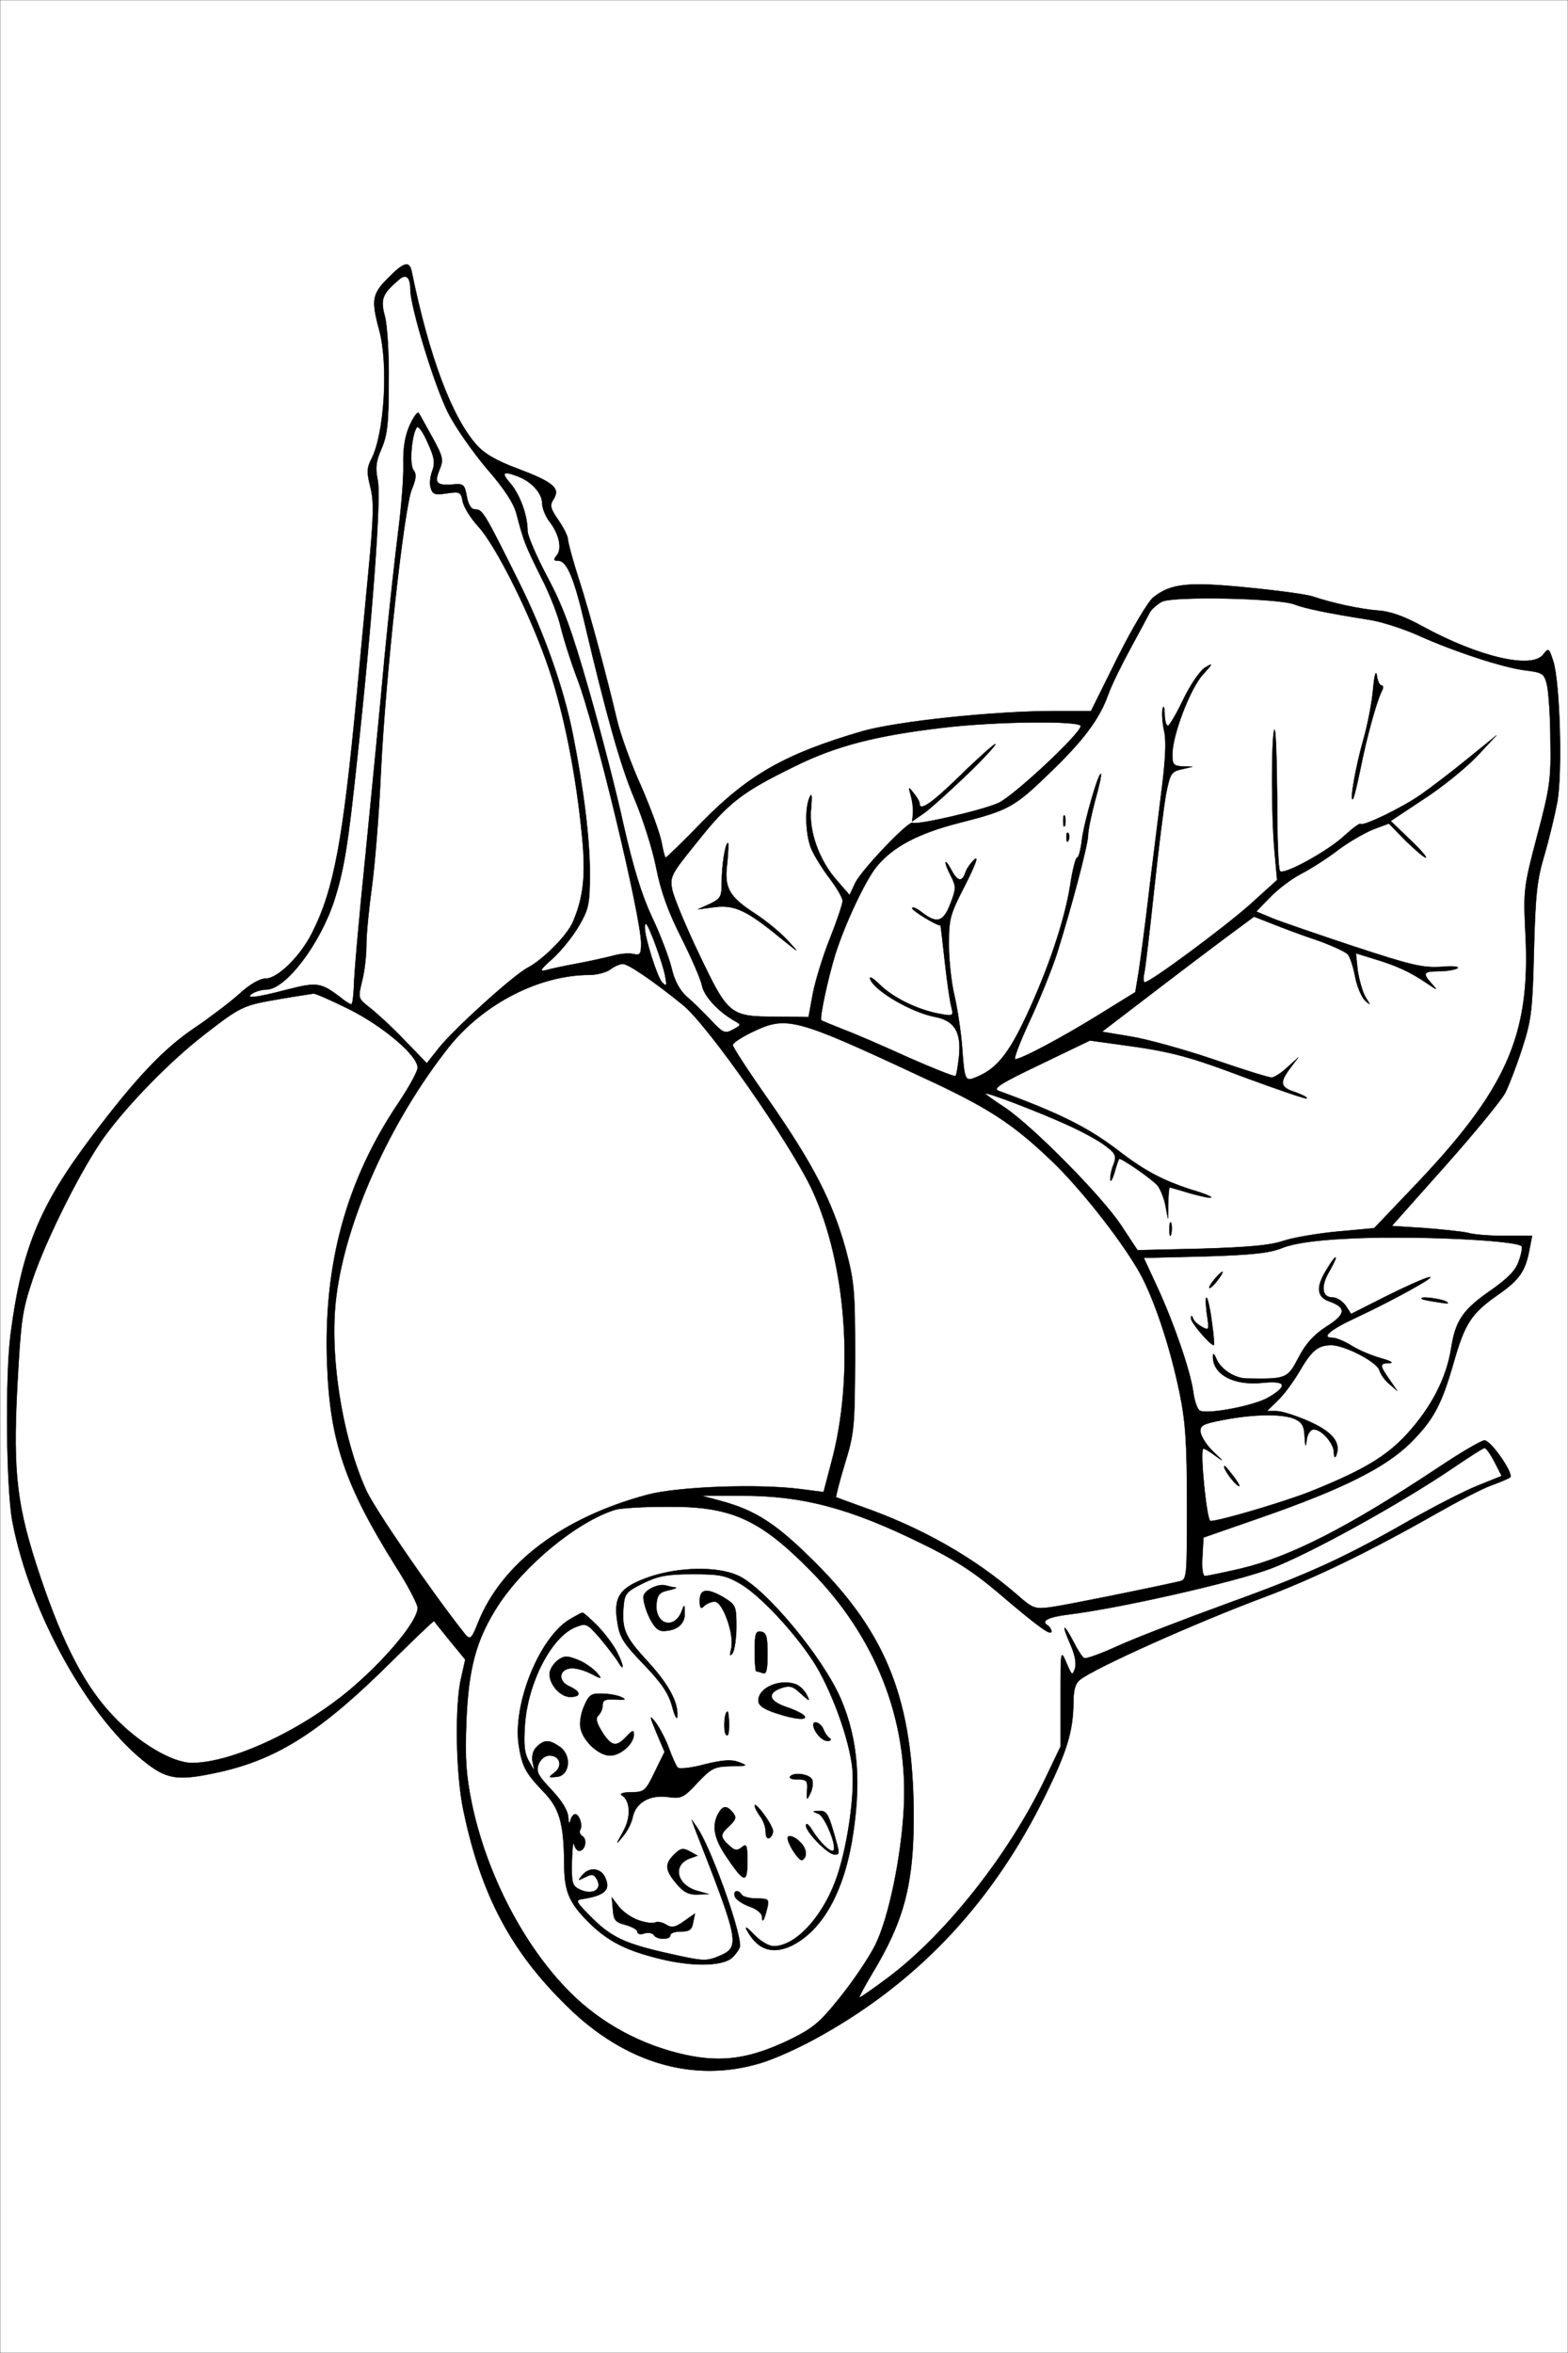 <?xml version="1.0" standalone="no"?>
<!DOCTYPE svg PUBLIC "-//W3C//DTD SVG 20010904//EN"
 "http://www.w3.org/TR/2001/REC-SVG-20010904/DTD/svg10.dtd">
<svg version="1.0" xmlns="http://www.w3.org/2000/svg"
 width="428pt" height="642pt" viewBox="0 0 428 642"
 preserveAspectRatio="xMidYMid meet">
<rect x="0" y="0" width="428" height="642" fill="#808080" stroke="none"/>
<g id="Black"><rect stroke="#FFFFFF" stroke-miterlimit="10" width="428pt" height="642pt"/></g>
<g id="Color" transform="translate(0,642) scale(0.1,-0.1)"
fill="#FFFFFF" stroke="#000000">
<path d="M0 3210 l0 -3210 2140 0 2140 0 0 3210 0 3210 -2140 0 -2140 0 0
-3210z m1124 2468 c47 -230 109 -395 176 -471 21 -24 54 -44 114 -66 97 -37
116 -53 97 -83 -11 -17 -9 -25 13 -57 14 -20 26 -44 26 -52 0 -7 13 -57 30
-109 31 -97 75 -261 104 -384 9 -38 38 -120 66 -181 27 -62 52 -131 56 -154 4
-22 9 -41 11 -41 2 0 48 44 101 99 126 128 227 185 436 246 95 27 359 55 524
55 l100 0 72 145 c40 80 84 154 98 165 48 38 94 43 256 27 83 -8 165 -19 181
-25 50 -17 127 -34 178 -38 33 -2 73 -17 120 -43 154 -84 300 -118 330 -76 14
18 15 17 27 -20 18 -58 25 -301 11 -382 -7 -37 -23 -104 -36 -148 -20 -67 -24
-108 -28 -260 -4 -162 -7 -188 -32 -265 -15 -47 -36 -101 -46 -121 -10 -20
-84 -110 -164 -200 l-146 -164 93 -6 c52 -4 104 -10 116 -13 12 -4 56 -8 98
-8 l76 0 -7 -36 c-11 -60 -27 -84 -88 -126 -71 -50 -89 -77 -120 -187 -33
-114 -55 -154 -118 -217 -69 -67 -183 -124 -400 -200 l-164 -57 -3 -53 c-2
-30 1 -52 7 -52 6 0 49 9 97 20 135 32 291 111 540 276 61 41 118 74 126 74
18 0 81 -92 70 -101 -4 -3 -27 -13 -52 -22 -25 -9 -92 -44 -150 -77 -185 -105
-332 -176 -470 -228 -185 -69 -462 -193 -502 -225 -13 -10 -18 -29 -18 -63 -1
-77 -17 -131 -75 -249 -142 -291 -343 -507 -612 -658 -54 -31 -129 -65 -167
-76 -182 -55 -369 -1 -527 154 -155 151 -236 305 -284 535 -21 98 -24 289 -6
363 l11 49 -42 51 c-23 29 -43 53 -43 54 -1 2 -53 -48 -116 -110 -191 -190
-309 -265 -466 -301 -112 -25 -143 -22 -199 20 -158 119 -322 411 -370 662
-17 87 -20 398 -5 512 30 231 79 350 220 537 122 162 198 242 283 299 40 27
94 68 120 91 29 27 57 43 73 43 33 0 95 61 127 125 60 119 84 251 122 650 8
88 23 241 32 339 14 147 15 188 5 227 -10 40 -10 52 3 77 35 68 47 257 21 352
-22 82 -19 98 24 141 44 45 59 48 65 17z"/>
<path d="M1089 5657 c-45 -38 -51 -53 -39 -98 7 -23 12 -105 11 -181 0 -115
-4 -146 -20 -183 -15 -35 -17 -51 -10 -85 10 -45 -14 -373 -56 -760 -25 -237
-36 -303 -62 -385 -38 -119 -133 -245 -186 -245 -12 0 -29 -5 -37 -10 -25 -16
7 -13 94 10 82 21 92 19 145 -21 13 -11 26 -19 30 -19 3 0 6 21 7 48 0 26 14
189 32 362 17 173 41 416 52 540 12 124 29 277 37 340 8 63 15 145 14 181 -1
46 4 78 17 108 11 24 22 39 25 34 3 -4 19 -34 37 -66 29 -53 31 -61 20 -88
-15 -36 -9 -44 34 -41 31 3 34 1 40 -32 5 -25 12 -36 24 -36 19 0 25 -10 117
-195 69 -138 123 -289 149 -420 30 -152 46 -285 46 -377 0 -84 -3 -98 -29
-143 -16 -28 -48 -68 -72 -90 -35 -31 -38 -37 -18 -32 13 4 51 12 84 18 33 6
77 16 97 21 20 6 46 8 57 5 18 -4 21 -1 21 29 0 73 -127 601 -175 724 -18 47
-37 109 -44 137 -6 29 -30 92 -55 140 -44 89 -46 95 -66 170 -7 29 -33 69 -81
124 -38 45 -86 113 -106 153 -37 73 -103 289 -103 337 0 33 -12 43 -31 26z"/>
<path d="M1137 5253 c-14 -23 -20 -103 -8 -116 8 -11 7 -23 -5 -52 -21 -51
-71 -502 -84 -765 -5 -118 -17 -262 -25 -320 -8 -58 -15 -129 -15 -158 0 -29
-5 -74 -12 -100 -11 -46 -11 -46 22 -72 18 -14 61 -53 94 -88 l61 -63 34 43
c43 53 203 198 242 218 43 23 108 89 123 125 29 68 35 129 25 231 -16 168 -49
334 -90 457 -47 141 -144 337 -194 391 -20 22 -39 52 -42 68 -5 26 -8 27 -43
22 -32 -5 -39 -3 -44 14 -4 10 -2 32 4 47 8 22 6 37 -13 78 -13 30 -26 47 -30
40z"/>
<path d="M1394 5100 c26 -31 46 -87 46 -129 0 -12 24 -69 54 -125 43 -81 66
-143 114 -311 33 -115 76 -282 95 -370 26 -113 48 -186 77 -248 23 -48 46
-110 53 -138 8 -35 22 -60 41 -78 17 -14 46 -43 67 -65 33 -35 38 -37 60 -25
22 12 23 13 5 23 -46 26 -84 68 -90 97 -3 17 -29 76 -56 130 -36 71 -56 126
-69 192 -10 51 -37 135 -59 187 -38 89 -78 232 -137 483 -28 120 -48 167 -71
167 -13 0 -14 3 -4 15 15 18 6 59 -21 93 -10 14 -19 35 -19 48 0 28 -29 60
-66 74 -42 16 -47 11 -20 -20z"/>
<path d="M3171 4778 c-13 -7 -27 -20 -32 -28 -4 -8 -27 -51 -51 -95 -24 -44
-53 -102 -63 -130 -24 -67 -67 -125 -162 -216 -94 -91 -110 -100 -244 -134
-110 -28 -180 -64 -225 -118 -31 -37 -87 -156 -114 -241 -20 -65 -44 -176 -38
-180 1 -1 28 -12 58 -24 30 -11 111 -46 179 -77 68 -30 126 -53 129 -51 3 3 7
28 10 56 6 64 -13 95 -64 105 -65 12 -167 71 -179 104 -3 9 9 2 27 -16 37 -36
103 -68 162 -79 38 -7 39 -6 33 18 -4 14 -12 69 -18 124 -6 54 -11 99 -12 99
-11 0 -77 40 -77 47 0 5 12 0 26 -11 41 -32 59 -27 78 23 16 41 16 47 2 75
-20 38 -20 55 0 19 17 -33 30 -36 39 -9 3 10 14 26 25 36 12 11 2 -15 -25 -69
-42 -81 -45 -92 -45 -164 0 -42 7 -106 16 -142 8 -36 17 -96 20 -135 7 -96 8
-97 41 -83 53 22 86 63 133 163 61 130 105 261 121 358 6 42 15 77 19 77 4 0
10 21 13 48 6 49 46 187 52 180 2 -2 -5 -35 -16 -73 -10 -38 -19 -80 -19 -94
0 -25 -44 -192 -85 -323 -14 -43 -47 -125 -74 -183 -27 -58 -45 -105 -40 -105
17 0 131 61 231 123 l97 60 10 61 c5 34 17 124 26 201 9 77 25 201 34 275 12
93 15 146 9 174 -5 22 -7 49 -5 60 3 13 5 9 6 -11 0 -18 4 -33 9 -33 4 0 23
32 42 72 20 41 46 79 60 87 22 13 21 11 -7 -20 -34 -37 -83 -165 -83 -218 0
-27 4 -31 28 -32 l27 -1 -30 -7 c-27 -6 -31 -11 -42 -66 -6 -33 -21 -152 -33
-265 -12 -113 -24 -215 -27 -227 -3 -13 -2 -23 2 -23 15 0 216 149 287 212
l74 67 -7 78 c-9 97 -9 300 -1 331 4 12 7 -67 8 -177 0 -110 3 -204 8 -208 11
-11 133 56 177 98 22 20 41 34 43 31 7 -7 111 43 163 79 26 18 84 62 128 98
l80 65 -55 -59 c-30 -31 -95 -84 -145 -116 l-89 -59 52 -50 c29 -27 48 -50 44
-50 -5 0 -29 21 -55 46 l-46 47 -43 -16 c-24 -10 -68 -35 -98 -58 -30 -23 -75
-51 -100 -64 -25 -13 -62 -41 -83 -63 l-38 -39 43 -18 c24 -10 124 -44 223
-77 155 -51 188 -59 238 -56 31 3 52 1 45 -4 -7 -4 -30 -8 -50 -8 -43 0 -46
-5 -20 -34 17 -19 17 -19 -13 1 -45 31 -85 49 -142 66 l-52 16 5 -47 c4 -26
13 -58 21 -72 15 -24 15 -24 -2 -9 -9 10 -21 38 -26 64 -5 27 -14 54 -20 61
-6 7 -43 24 -82 38 -40 13 -95 34 -123 45 l-51 20 -54 -40 c-30 -22 -123 -92
-208 -157 l-153 -117 78 -13 c44 -7 145 -35 225 -62 81 -28 152 -50 160 -50 7
0 26 12 43 28 l30 27 -22 -29 c-30 -40 -28 -53 14 -66 19 -7 33 -14 31 -17 -3
-2 -76 23 -163 55 -162 61 -207 73 -349 92 l-80 11 -135 -65 c-107 -51 -131
-66 -115 -72 172 -63 249 -102 335 -169 66 -50 115 -76 192 -101 32 -9 56 -19
54 -21 -2 -3 -28 3 -57 11 -29 9 -54 16 -56 16 -2 0 -4 -19 -4 -42 l-1 -43 -7
37 c-4 20 -14 44 -21 53 -15 18 -101 77 -105 73 -2 -2 -8 -19 -13 -38 -6 -19
-11 -27 -11 -18 -1 9 3 28 9 42 8 22 5 29 -23 50 -18 14 -64 39 -102 56 -76
35 -225 92 -225 86 0 -2 24 -19 53 -38 76 -51 265 -242 317 -321 l45 -68 175
4 c128 4 188 9 225 22 28 9 94 20 148 25 l98 9 102 107 c259 270 325 417 311
694 -6 122 -5 129 32 270 35 131 38 156 36 260 0 63 -5 131 -9 150 -8 33 -12
35 -60 41 -62 8 -193 51 -291 95 -40 18 -101 38 -135 43 -114 18 -176 31 -204
42 -44 17 -333 23 -362 7z m600 -228 c5 0 6 -7 0 -17 -14 -29 -40 -123 -57
-208 -9 -44 -18 -82 -21 -85 -10 -9 8 91 29 164 11 39 23 100 26 136 3 36 8
53 10 38 2 -16 8 -28 13 -28z m-864 -382 c-3 -7 -5 -2 -5 12 0 14 2 19 5 13 2
-7 2 -19 0 -25z m10 -40 c-3 -8 -6 -5 -6 6 -1 11 2 17 5 13 3 -3 4 -12 1 -19z
m280 -1075 c-3 -10 -5 -4 -5 12 0 17 2 24 5 18 2 -7 2 -21 0 -30z"/>
<path d="M2570 4434 c-178 -21 -288 -49 -401 -105 -143 -70 -180 -98 -265
-205 -73 -90 -76 -96 -69 -132 4 -20 37 -100 74 -177 79 -165 83 -169 212
-169 l86 -1 12 65 c7 36 28 104 47 151 19 48 34 93 34 101 0 8 -16 36 -36 62
-19 25 -42 62 -50 81 -15 38 -18 109 -4 140 6 13 7 4 4 -30 -7 -62 22 -143 71
-198 l34 -39 16 34 c19 37 145 169 156 163 11 -7 190 34 234 54 41 18 225 190
225 210 0 15 -234 13 -380 -5z m70 -127 c-47 -45 -100 -93 -117 -105 l-33 -23
2 23 c1 13 -2 34 -6 48 -7 24 -6 24 8 6 9 -11 16 -23 16 -28 0 -23 33 0 112
77 48 47 91 85 95 85 4 0 -30 -38 -77 -83z m-655 -242 c-9 -68 5 -92 78 -139
29 -19 68 -51 87 -72 34 -37 34 -36 -20 7 -90 74 -125 91 -179 84 l-46 -6 33
15 c29 14 32 19 32 59 0 47 10 107 17 107 2 0 1 -25 -2 -55z"/>
<path d="M1760 3890 c0 -29 34 -136 47 -150 13 -13 14 -11 8 20 -7 34 -42 131
-51 139 -2 2 -4 -2 -4 -9z"/>
<path d="M1666 3775 c-11 -8 -37 -15 -57 -15 -137 0 -290 -79 -384 -197 -159
-201 -281 -471 -307 -680 -20 -155 15 -383 82 -530 23 -50 170 -265 264 -385
19 -25 22 -23 41 25 65 162 231 287 463 349 84 22 303 30 418 15 l62 -8 21 80
c64 236 42 542 -53 746 -61 129 -283 447 -352 503 -80 65 -149 112 -164 112
-8 0 -24 -7 -34 -15z"/>
<path d="M762 3694 c-99 -17 -104 -19 -207 -99 -90 -70 -204 -186 -269 -275
-60 -82 -159 -278 -197 -391 -29 -86 -32 -111 -42 -294 -12 -238 -1 -327 64
-520 62 -183 121 -296 197 -376 69 -74 162 -129 216 -129 112 0 310 94 443
210 95 83 173 179 173 213 0 10 -27 62 -61 115 -137 219 -178 339 -186 547
-11 275 52 505 196 718 28 42 51 84 51 94 0 33 -93 112 -186 159 -49 24 -93
44 -99 43 -5 -1 -47 -7 -93 -15z"/>
<path d="M2053 3604 c-29 -14 -53 -30 -53 -35 0 -6 45 -75 100 -153 120 -173
172 -274 208 -403 24 -91 26 -112 26 -298 -1 -188 -2 -205 -28 -289 -15 -49
-25 -90 -24 -91 2 -1 32 -12 68 -25 166 -58 308 -139 426 -241 43 -38 49 -40
93 -34 37 5 246 47 349 70 22 5 22 6 22 211 0 166 -4 225 -20 303 -24 116 -62
235 -101 313 -42 83 -166 243 -252 324 -104 99 -171 143 -354 227 -345 161
-366 166 -460 121z"/>
<path d="M3670 3040 c-81 -4 -141 -13 -170 -25 -35 -14 -83 -19 -211 -23
l-167 -4 38 -82 c45 -98 89 -226 97 -283 3 -24 11 -47 17 -51 16 -13 149 12
188 35 55 32 49 47 -17 40 -79 -8 -137 24 -134 75 0 7 4 3 9 -9 11 -28 49 -53
81 -54 110 -2 113 -1 143 56 20 39 42 63 76 85 54 34 56 52 9 69 -35 12 -38
39 -8 87 28 47 35 43 8 -4 -25 -42 -21 -72 9 -72 11 0 26 -10 35 -22 l15 -23
93 47 c52 26 105 50 119 53 29 7 -94 -61 -196 -109 -74 -34 -99 -56 -67 -56
10 0 34 -10 53 -22 19 -12 55 -27 80 -34 26 -7 35 -13 23 -13 -28 -1 -28 -5
-1 -44 l22 -32 -22 19 c-12 10 -24 27 -27 38 -8 23 -95 68 -132 68 -37 -1 -53
-15 -88 -75 -16 -27 -42 -62 -58 -77 l-29 -28 26 0 c15 0 55 -13 91 -29 64
-29 86 -58 72 -93 -3 -7 -6 -3 -6 10 -1 25 -34 62 -55 62 -8 0 -17 -12 -19
-27 -3 -24 -4 -22 -6 8 -1 28 -7 38 -26 47 -33 15 -112 14 -195 -2 -58 -11
-65 -15 -63 -34 2 -12 17 -36 35 -53 30 -28 30 -29 4 -10 -16 12 -30 20 -32
18 -9 -8 10 -197 20 -197 25 0 197 51 269 79 148 59 211 97 268 159 67 74 107
152 120 233 12 77 32 106 112 161 45 32 65 53 73 78 7 19 10 37 7 40 -17 17
-318 30 -483 20z m-347 -114 c-10 -13 -20 -22 -22 -20 -4 4 29 44 36 44 2 0
-4 -11 -14 -24z m-15 -114 c5 -34 7 -62 5 -62 -10 0 -63 62 -62 73 0 9 2 9 6
-1 2 -7 14 -17 25 -23 19 -10 19 -8 12 38 -3 26 -4 45 0 42 3 -3 10 -33 14
-67z m637 58 c14 -7 8 -8 -20 -3 -22 3 -42 7 -44 9 -9 8 45 2 64 -6z m-575
-482 c15 -21 17 -28 6 -19 -16 13 -41 51 -33 51 2 0 14 -15 27 -32z"/>
<path d="M3965 2414 c-143 -97 -391 -234 -497 -274 -99 -37 -412 -108 -551
-125 -57 -7 -77 -18 -57 -30 5 -3 10 -11 10 -16 0 -14 -37 13 -146 106 -66 56
-120 91 -209 134 -197 97 -327 131 -495 130 l-105 0 52 -14 c97 -26 154 -64
259 -169 196 -196 267 -379 268 -691 0 -186 -26 -286 -114 -431 -21 -35 -36
-64 -34 -64 3 0 39 25 79 55 157 118 329 336 427 540 l43 90 0 133 c0 131 0
132 16 95 15 -35 16 -36 23 -16 5 14 0 39 -13 68 -24 55 -19 59 9 6 11 -22 24
-42 29 -45 5 -3 46 12 92 33 46 21 181 73 299 116 224 81 320 125 505 231 61
34 140 75 177 90 l67 27 -20 39 c-11 21 -23 38 -27 37 -4 0 -43 -25 -87 -55z"/>
<path d="M1680 2301 c-104 -32 -249 -151 -322 -264 -58 -91 -79 -168 -85 -312
-4 -105 -1 -148 15 -226 40 -192 142 -389 268 -515 85 -85 196 -145 317 -171
99 -21 174 -10 281 41 65 32 83 46 141 119 36 45 79 109 95 142 36 74 70 238
77 370 13 242 -77 471 -257 652 -139 140 -216 174 -394 172 -61 0 -122 -4
-136 -8z m335 -180 c74 -34 230 -221 280 -336 48 -112 57 -233 30 -391 -26
-147 -86 -247 -169 -285 -51 -22 -90 -7 -118 46 -6 11 3 5 19 -12 18 -19 41
-33 55 -33 58 0 130 76 168 177 31 82 53 228 47 304 -7 81 -59 223 -109 299
-55 83 -144 177 -196 208 -41 24 -57 27 -132 27 -70 0 -94 -5 -135 -25 -46
-23 -50 -28 -53 -64 -5 -61 4 -82 64 -147 58 -63 85 -112 83 -151 0 -13 -7 -2
-14 25 -10 37 -29 65 -78 116 -56 58 -66 74 -72 116 -11 69 7 94 86 122 82 28
187 30 244 4z m-172 -32 c7 -1 -1 -4 -18 -8 -24 -5 -31 -12 -33 -37 -5 -55 47
-72 68 -22 8 22 9 22 9 -4 1 -29 -22 -48 -59 -48 -15 0 -26 12 -40 42 -10 22
-16 48 -13 55 7 18 43 33 61 27 8 -2 19 -5 25 -5z m135 -29 c30 -19 32 -23 32
-77 0 -32 -5 -65 -10 -73 -8 -11 -9 -8 -4 12 9 38 -23 128 -45 128 -9 0 -22
-5 -29 -12 -9 -9 -12 -6 -12 15 0 33 21 35 68 7z m-346 -77 c20 -21 43 -52 52
-70 19 -37 21 -58 3 -27 -7 11 -29 40 -49 64 -36 41 -38 42 -68 30 -65 -27
-128 -149 -137 -263 -4 -57 -2 -80 11 -103 16 -28 16 -28 10 -3 -3 17 0 32 11
43 21 20 34 20 63 0 33 -23 28 -78 -8 -82 -24 -2 -24 -2 -6 12 23 18 14 46
-14 46 -12 0 -24 -9 -30 -24 -7 -20 -2 -30 36 -70 28 -30 44 -56 45 -74 1 -17
3 -20 6 -9 2 9 8 17 13 17 11 0 21 -30 14 -42 -4 -6 -1 -14 6 -18 14 -9 7 -40
-9 -40 -5 0 -12 8 -14 18 -3 9 -5 -12 -6 -48 -1 -59 1 -66 23 -76 33 -15 60 0
46 27 -9 16 -14 17 -33 7 -20 -10 -21 -10 -8 5 18 23 48 21 61 -2 19 -37 3
-53 -64 -63 -16 -3 -11 -10 25 -46 57 -58 94 -75 214 -102 94 -21 102 -22 138
-7 58 25 56 36 -68 352 l-7 20 14 -20 c35 -48 118 -276 118 -324 0 -6 -9 -20
-20 -31 -27 -27 -121 -27 -220 1 -79 21 -126 47 -174 95 -53 53 -66 84 -66
159 -1 112 -13 152 -58 198 -48 50 -57 68 -66 125 -17 112 56 293 138 343 17
10 33 19 36 19 3 0 22 -17 42 -37z m463 -76 c0 -43 -3 -56 -13 -52 -8 3 -16 5
-18 5 -2 0 -4 25 -4 56 0 47 3 55 18 52 14 -3 17 -14 17 -61z m-506 -21 c15
-8 34 -22 42 -32 13 -16 12 -16 -19 0 -18 9 -43 16 -55 14 -32 -4 -34 -35 -3
-49 33 -15 33 -29 2 -29 -26 0 -56 33 -56 62 0 20 26 48 46 48 8 0 27 -6 43
-14z m585 -62 c9 -4 22 -16 28 -28 10 -19 8 -19 -16 3 -22 21 -31 23 -54 15
-39 -14 -33 -35 13 -51 22 -7 44 -18 49 -23 15 -15 -24 -12 -77 6 -33 11 -47
21 -47 34 0 36 60 61 104 44z m-479 -34 c16 -7 13 -9 -15 -7 -27 2 -35 -2 -35
-15 0 -10 -5 -22 -12 -29 -8 -8 -5 -19 11 -45 25 -39 38 -42 66 -12 17 18 20
19 20 5 0 -25 -36 -57 -65 -57 -30 0 -72 38 -80 73 -4 13 0 41 9 61 13 31 19
36 48 35 18 0 42 -4 53 -9z m295 -77 c0 -24 -3 -33 -9 -25 -7 12 -4 62 5 62 2
0 4 -17 4 -37z m-164 -63 c9 -25 20 -49 24 -53 4 -4 37 -1 73 9 49 12 73 14
94 6 26 -10 24 -10 -22 -11 -45 -1 -53 -5 -91 -45 -38 -41 -44 -44 -81 -39
-50 7 -88 -16 -96 -55 -3 -16 -15 -39 -27 -53 -20 -24 -20 -24 1 14 22 39 20
84 -4 99 -7 4 5 8 26 8 35 0 39 3 64 55 l27 55 -22 52 c-20 48 -20 51 -2 28
10 -14 27 -45 36 -70z m421 53 c4 -10 11 -21 17 -25 7 -5 4 -8 -6 -8 -15 0
-38 27 -38 44 0 14 21 4 27 -11z m-30 -139 c3 -8 1 -25 -5 -37 -10 -20 -10
-20 -9 8 2 26 -1 30 -25 30 -14 -1 -24 3 -22 7 9 14 54 8 61 -8z m-107 -140
c0 -7 -4 -16 -10 -19 -6 -3 -10 4 -10 17 0 13 -7 32 -15 42 -8 11 -15 24 -15
30 0 5 11 -5 25 -24 14 -19 25 -39 25 -46z m-110 51 c11 -13 9 -19 -8 -36 -27
-24 -27 -31 -2 -54 16 -15 22 -15 35 -5 13 11 15 6 15 -40 0 -61 -9 -58 -60
18 -31 47 -37 80 -20 113 13 23 23 24 40 4z m274 -49 c19 -65 19 -66 4 -66
-18 0 -78 61 -78 79 0 9 8 3 18 -14 20 -32 50 -61 57 -54 10 11 -23 93 -41
100 -18 7 -17 8 3 8 18 1 24 -9 37 -53z m-90 -32 c18 -17 21 -40 6 -49 -8 -5
-40 43 -40 60 0 10 19 5 34 -11z m-302 -45 c-47 -18 -35 -72 21 -88 l32 -9
-32 -1 c-23 -1 -38 7 -57 30 -31 37 -32 53 -6 79 17 17 24 19 42 9 l22 -12
-22 -8z m143 -99 c3 -5 22 -10 41 -10 32 0 34 -2 28 -27 -8 -33 -14 -42 -14
-22 0 8 -15 21 -34 27 -19 7 -37 19 -40 27 -6 17 9 21 19 5z m-280 -70 c19 -6
39 -9 44 -5 6 3 19 0 29 -6 16 -10 25 -8 49 9 l30 21 -5 -24 c-3 -20 -10 -25
-33 -25 -16 0 -29 -4 -29 -10 0 -13 -37 -13 -45 0 -4 6 -15 8 -26 5 -10 -4
-19 -2 -19 4 0 6 -15 14 -32 19 -28 7 -33 13 -35 41 l-3 34 20 -26 c11 -14 36
-31 55 -37z"/>
</g>
</svg>
